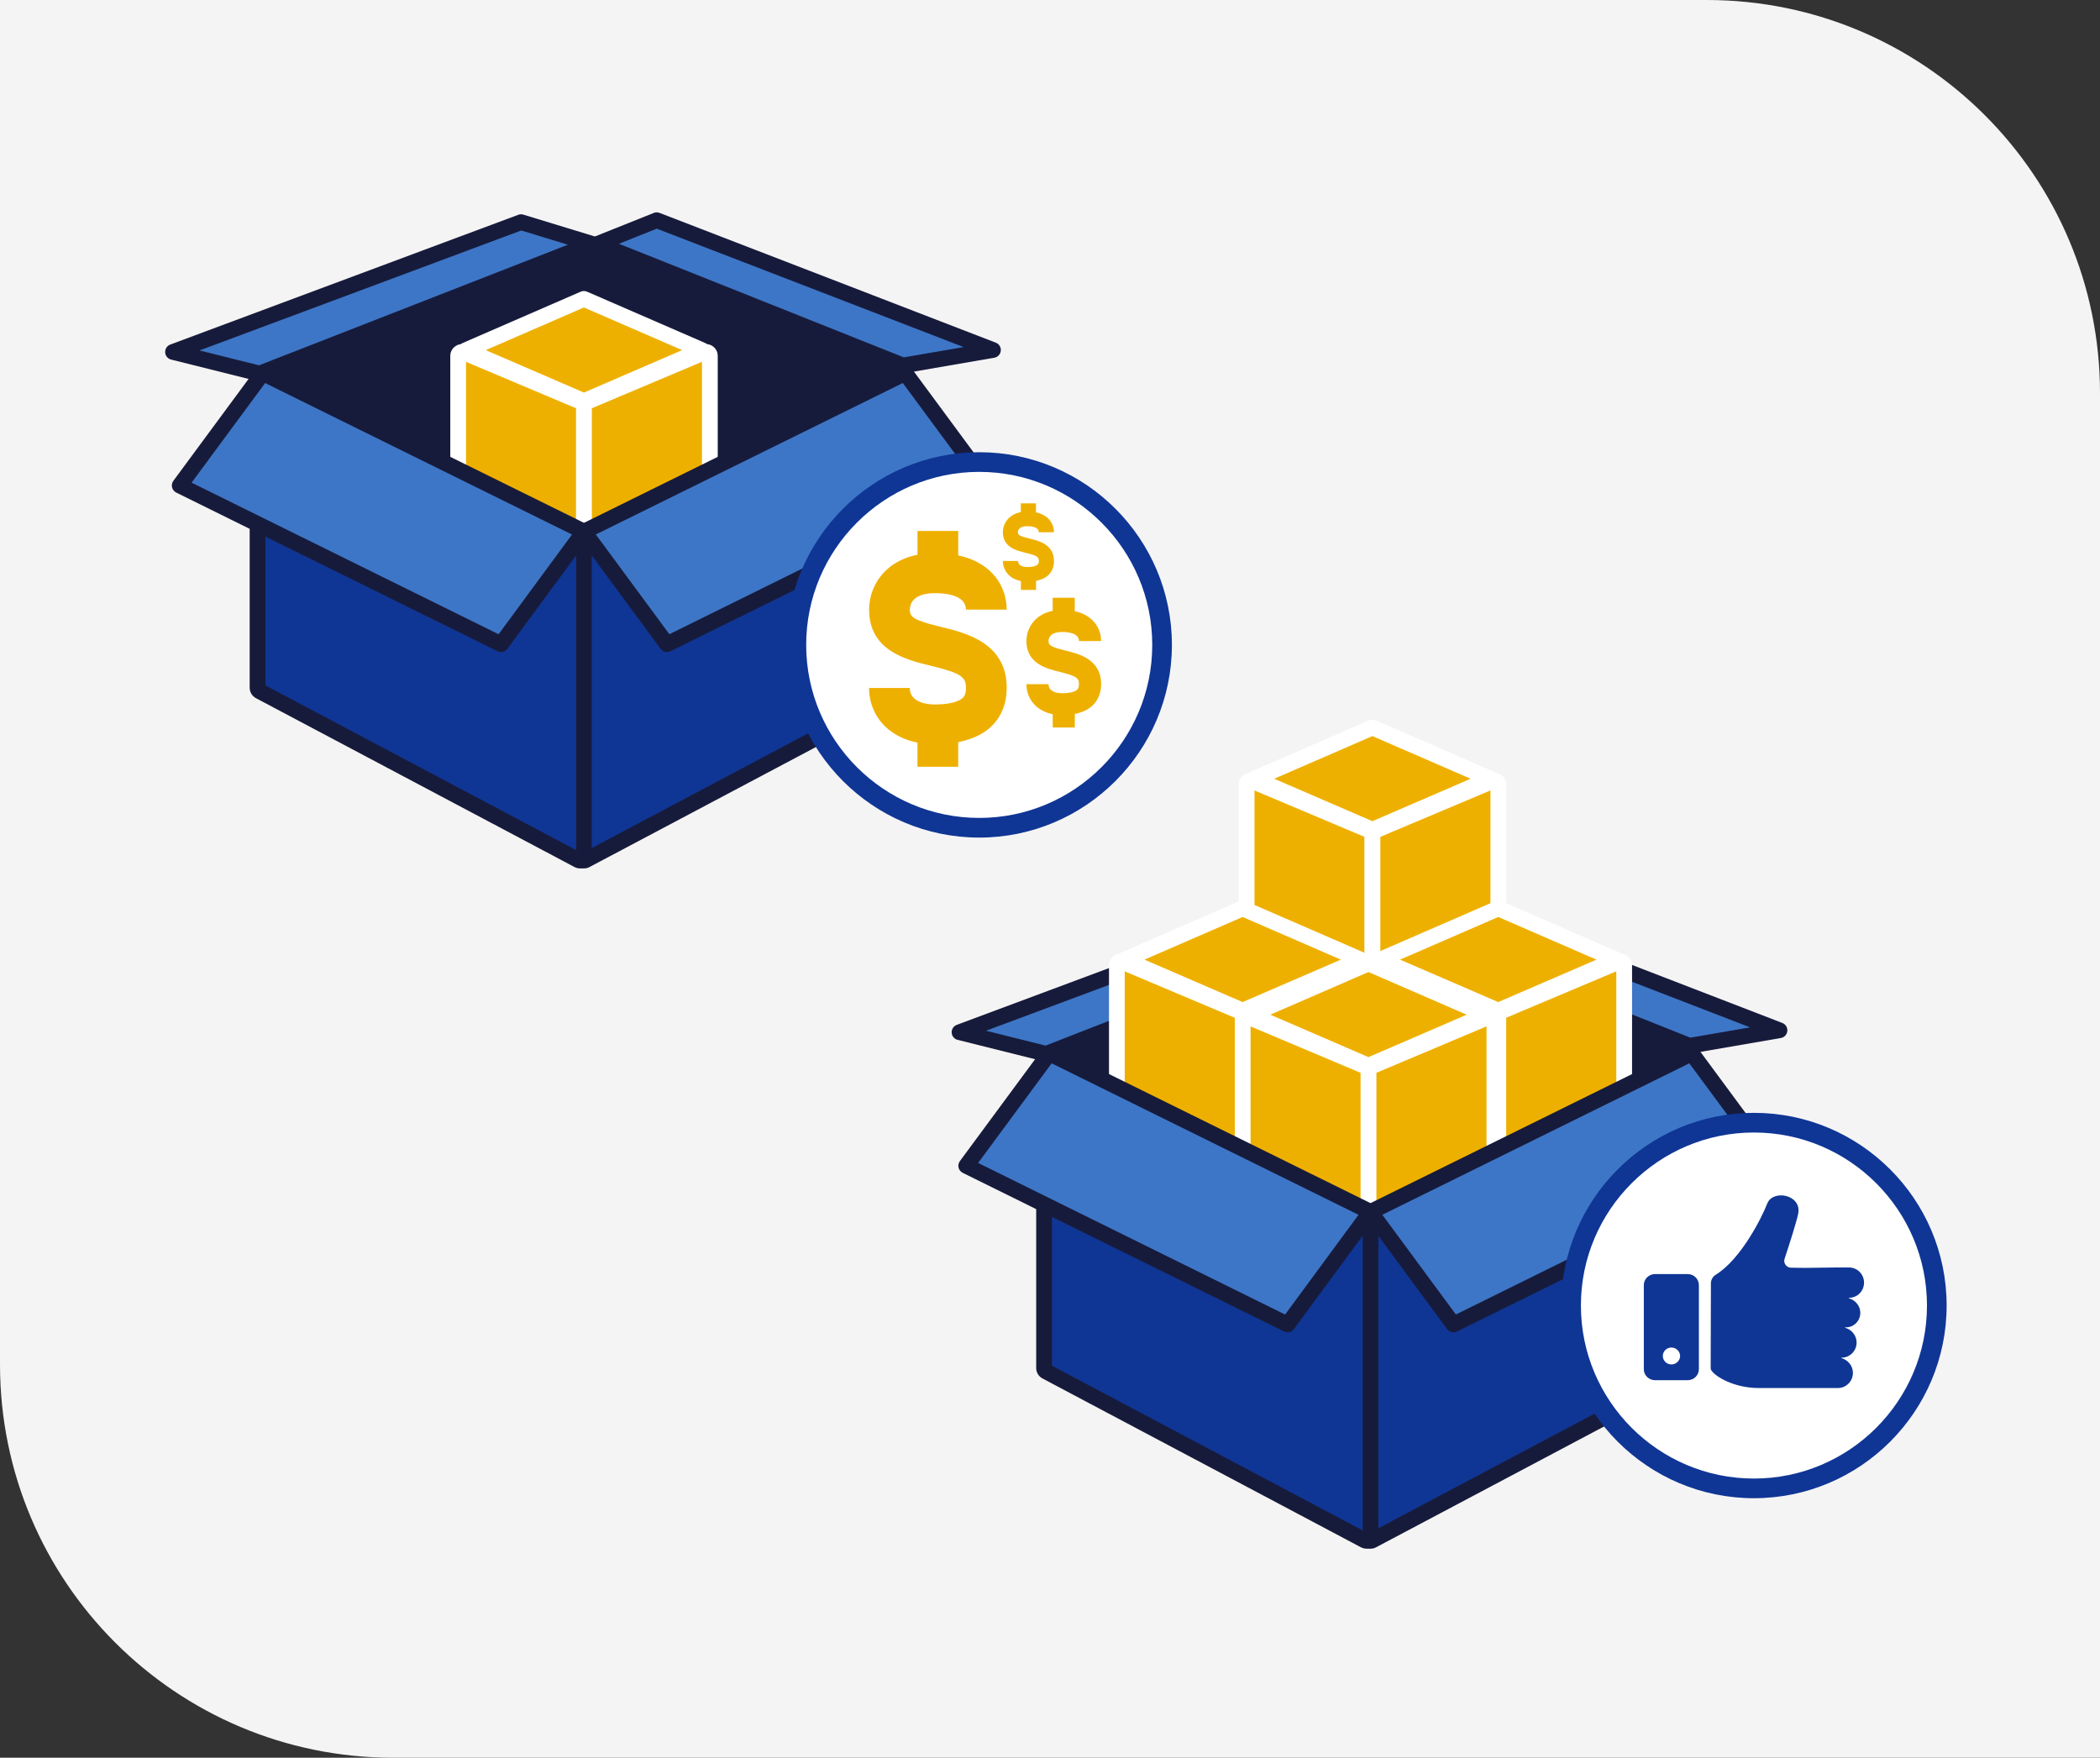 <?xml version="1.0" encoding="UTF-8"?><svg id="Artwork" xmlns="http://www.w3.org/2000/svg" viewBox="0 0 534 447"><rect x="0" y="0" width="534" height="447" fill="#333333" stroke="none"/><defs><style>.cls-1{fill:#3d76c7;}.cls-1,.cls-2,.cls-3,.cls-4,.cls-5,.cls-6{stroke-width:0px;}.cls-2{fill:#0f3695;}.cls-3{fill:#171b3b;}.cls-4{fill:#fff;}.cls-5{fill:#eeb000;}.cls-6{fill:#f5f4f4;}</style></defs><path class="cls-6" d="m0,0h434c55.23,0,100,44.77,100,100v347H100c-55.23,0-100-44.77-100-100V0Z"/><path class="cls-1" d="m132.5,56.5l-88.5,33,22,5.5,84.5-33-18-5.5Z"/><path class="cls-3" d="m66,97c-.16,0-.33-.02-.49-.06l-22-5.5c-.85-.21-1.46-.95-1.51-1.83-.05-.88.48-1.68,1.3-1.99l88.5-33c.41-.15.86-.17,1.28-.04l18,5.5c.81.25,1.38.99,1.42,1.84.03.85-.48,1.63-1.27,1.94l-84.5,33c-.23.09-.48.14-.73.14Zm-15.26-7.88l15.13,3.78,78.54-30.67-11.85-3.62-81.83,30.51Z"/><path class="cls-1" d="m167,56l-15,6,77.61,30.95,22.89-3.95-85.5-33Z"/><path class="cls-3" d="m229.61,94.95c-.25,0-.5-.05-.74-.14l-77.61-30.95c-.76-.3-1.26-1.04-1.26-1.86s.5-1.55,1.26-1.86l15-6c.47-.19.99-.19,1.46,0l85.5,33c.84.32,1.36,1.17,1.27,2.06-.09.89-.76,1.62-1.65,1.77l-22.89,3.95c-.11.02-.23.03-.34.03Zm-72.22-32.96l72.44,28.89,15.2-2.62-78.02-30.11-9.62,3.85Z"/><path class="cls-3" d="m151,62.5l-84.5,32,82.5,41.5,80.5-41.5-78.5-32Z"/><path class="cls-5" d="m148.49,76l-29.99,13.04,29.99,12.96,30.01-12.96-30.01-13.04Z"/><path class="cls-4" d="m148.48,104c-.27,0-.54-.05-.79-.16l-29.99-12.96c-.73-.32-1.21-1.04-1.21-1.83s.47-1.52,1.2-1.84l29.99-13.04c.51-.22,1.09-.22,1.59,0l30.01,13.04c.73.32,1.2,1.04,1.2,1.84,0,.8-.48,1.52-1.21,1.83l-30.01,12.96c-.25.11-.52.16-.79.16Zm-24.96-14.96l24.96,10.79,24.98-10.79-24.98-10.85-24.96,10.85Z"/><path class="cls-5" d="m116.5,90.51c0-.72.73-1.2,1.39-.92l30,12.66c.37.16.61.52.61.92v63.84c0,.55-.45,1-1,1h-30c-.55,0-1-.45-1-1v-76.49Z"/><path class="cls-4" d="m147.5,170h-30c-1.65,0-3-1.35-3-3v-76.49c0-1.01.5-1.94,1.34-2.5.84-.56,1.89-.66,2.83-.26l30,12.66c1.11.47,1.83,1.55,1.83,2.76v63.84c0,1.65-1.35,3-3,3Zm-29-4h28v-62.17l-28-11.81v73.99Zm28.61-61.92s0,0,0,0h0Z"/><path class="cls-5" d="m180.5,90.51c0-.72-.73-1.2-1.39-.92l-30,12.66c-.37.16-.61.52-.61.92v63.84c0,.55.45,1,1,1h30c.55,0,1-.45,1-1v-76.49Z"/><path class="cls-4" d="m179.5,170h-30c-1.65,0-3-1.35-3-3v-63.84c0-1.21.72-2.3,1.84-2.77l30-12.65c.93-.39,1.99-.29,2.83.26.84.56,1.34,1.49,1.34,2.5v76.49c0,1.65-1.35,3-3,3Zm-29-4h28v-73.99l-28,11.81v62.17Zm-.61-61.92h0,0Z"/><path class="cls-2" d="m147.5,136.62c0-.38.22-.73.56-.9l81-40.01c.66-.33,1.44.16,1.44.9v78.29c0,.37-.21.71-.53.88l-81,42.94c-.67.35-1.47-.13-1.47-.88v-81.22Z"/><path class="cls-3" d="m148.5,220.84c-.53,0-1.07-.14-1.54-.43-.91-.55-1.45-1.51-1.45-2.57v-81.22c0-1.13.66-2.19,1.67-2.69l81-40.01c.94-.46,2.03-.41,2.91.14.89.55,1.42,1.5,1.42,2.55v78.29c0,1.11-.61,2.12-1.59,2.65l-81.01,42.94c-.44.24-.93.35-1.41.35Zm1-83.6v78.93l79-41.88v-76.08l-79,39.02Z"/><path class="cls-2" d="m148.5,136.62c0-.38-.22-.73-.56-.9l-81-40.01c-.66-.33-1.44.16-1.44.9v78.29c0,.37.2.71.53.88l81,42.94c.67.35,1.47-.13,1.47-.88v-81.22Z"/><path class="cls-3" d="m147.5,220.84c-.48,0-.96-.12-1.41-.35l-81-42.94c-.99-.53-1.6-1.54-1.6-2.65v-78.29c0-1.04.53-2,1.42-2.55.89-.55,1.98-.6,2.91-.14l81,40.01c1.01.5,1.67,1.56,1.67,2.69v81.22c0,1.06-.54,2.02-1.45,2.57-.48.29-1.01.43-1.54.43Zm-80-46.54l79,41.88v-78.93l-79-39.02v76.08Z"/><path class="cls-1" d="m66.81,94.87l81.68,40.32-21.08,28.63-81.71-40.35,21.11-28.6Z"/><path class="cls-3" d="m127.4,165.82c-.3,0-.6-.07-.88-.21l-81.71-40.35c-.53-.26-.92-.75-1.06-1.32s-.02-1.18.33-1.66l21.11-28.6c.58-.78,1.63-1.03,2.5-.61l81.68,40.32c.53.26.92.75,1.06,1.32.14.57.02,1.18-.33,1.66l-21.08,28.63c-.39.53-.99.81-1.61.81Zm-78.68-43.08l78.06,38.55,18.67-25.36-78.03-38.52-18.7,25.33Z"/><path class="cls-1" d="m230.19,94.87l-81.71,40.32,21.11,28.63,81.71-40.35-21.11-28.6Z"/><path class="cls-3" d="m169.6,165.82c-.62,0-1.22-.29-1.61-.81l-21.11-28.63c-.35-.48-.47-1.08-.33-1.66s.53-1.06,1.06-1.32l81.71-40.32c.87-.43,1.92-.17,2.49.61l21.11,28.6c.35.48.47,1.08.33,1.66s-.53,1.06-1.06,1.32l-81.71,40.35c-.28.14-.59.21-.88.21Zm-18.09-29.9l18.7,25.36,78.06-38.55-18.7-25.33-78.06,38.52Z"/><circle class="cls-4" cx="249" cy="164" r="46.5"/><path class="cls-2" d="m249,213c-27.02,0-49-21.98-49-49s21.98-49,49-49,49,21.98,49,49-21.98,49-49,49Zm0-93c-24.26,0-44,19.74-44,44s19.74,44,44,44,44-19.74,44-44-19.74-44-44-44Z"/><path class="cls-5" d="m256,174.94c0-11.47-10.45-14-16.69-15.51-6.96-1.69-7.94-2.46-7.94-4.4,0-1.26.63-4.19,6.4-4.19,2.37,0,7.86.41,7.86,4.19h10.36c0-5.55-3.36-11.86-12.32-13.79v-6.22h-10.36s0,6.05,0,6.05c-8.4,1.66-12.29,7.99-12.31,13.96,0,10.48,9.52,12.79,15.83,14.31,7.71,1.87,8.8,2.88,8.8,5.62,0,1.7-.57,2.26-.78,2.48-1.1,1.09-3.68,1.71-7.09,1.71h-.02c-2.38,0-4.29-.59-5.38-1.66-.68-.67-1.01-1.5-1.01-2.54h-10.36c0,3.72,1.44,7.18,4.05,9.75,2.13,2.09,5,3.48,8.26,4.16v6.13h10.36s0-6.26,0-6.26c3.53-.71,6.43-2.03,8.52-4.09,2.5-2.47,3.82-5.83,3.81-9.69Z"/><path class="cls-5" d="m268,142.65c0-4.21-3.88-5.13-6.2-5.69-2.58-.62-2.95-.9-2.95-1.61,0-.46.23-1.54,2.38-1.54.88,0,2.92.15,2.92,1.54h3.85c0-2.04-1.25-4.35-4.57-5.06v-2.28h-3.85s0,2.22,0,2.22c-3.12.61-4.56,2.93-4.57,5.12,0,3.84,3.54,4.69,5.88,5.25,2.86.69,3.27,1.06,3.27,2.06,0,.62-.21.83-.29.91-.41.4-1.37.63-2.63.63h0c-.88,0-1.59-.22-2-.61-.25-.25-.37-.55-.37-.93h-3.85c0,1.36.54,2.63,1.51,3.58.79.77,1.85,1.28,3.07,1.53v2.25h3.85s0-2.3,0-2.3c1.31-.26,2.39-.74,3.16-1.5.93-.91,1.42-2.14,1.41-3.55Z"/><path class="cls-5" d="m280,173.97c0-6.31-5.67-7.7-9.06-8.53-3.78-.93-4.31-1.35-4.31-2.42,0-.69.34-2.31,3.47-2.31,1.29,0,4.27.23,4.27,2.31h5.62c0-3.05-1.83-6.53-6.69-7.59v-3.42h-5.62s0,3.33,0,3.33c-4.56.91-6.67,4.4-6.68,7.68,0,5.77,5.17,7.04,8.59,7.87,4.18,1.03,4.78,1.58,4.78,3.09,0,.94-.31,1.24-.42,1.37-.6.6-2,.94-3.85.94h-.01c-1.29,0-2.33-.32-2.92-.91-.37-.37-.55-.82-.55-1.4h-5.62c0,2.05.78,3.95,2.2,5.36,1.16,1.15,2.71,1.92,4.49,2.29v3.37h5.62s0-3.44,0-3.44c1.92-.39,3.49-1.12,4.62-2.25,1.36-1.36,2.07-3.21,2.07-5.33Z"/><path class="cls-1" d="m332.5,229.5l-88.5,33,22,5.5,84.5-33-18-5.5Z"/><path class="cls-3" d="m266,270c-.16,0-.33-.02-.49-.06l-22-5.5c-.85-.21-1.46-.95-1.51-1.83-.05-.88.48-1.68,1.3-1.99l88.5-33c.41-.15.86-.17,1.28-.04l18,5.5c.81.25,1.38.99,1.42,1.84.03.85-.48,1.63-1.27,1.94l-84.5,33c-.23.09-.48.14-.73.14Zm-15.26-7.88l15.13,3.78,78.54-30.67-11.85-3.62-81.83,30.51Z"/><path class="cls-1" d="m367,229l-15,6,77.61,30.95,22.89-3.95-85.5-33Z"/><path class="cls-3" d="m429.61,267.95c-.25,0-.5-.05-.74-.14l-77.61-30.95c-.76-.3-1.26-1.04-1.26-1.86s.5-1.55,1.26-1.86l15-6c.47-.19.99-.19,1.46,0l85.5,33c.84.32,1.36,1.17,1.27,2.06-.09.89-.76,1.62-1.65,1.77l-22.89,3.95c-.11.02-.23.03-.34.03Zm-72.22-32.96l72.44,28.89,15.2-2.62-78.02-30.11-9.62,3.85Z"/><path class="cls-3" d="m351,235.5l-84.5,32,82.5,41.5,80.5-41.5-78.5-32Z"/><path class="cls-5" d="m348.98,185l-29.98,13.04,29.98,12.96,30.02-12.96-30.02-13.04Z"/><path class="cls-4" d="m348.98,213c-.27,0-.54-.05-.79-.16l-29.99-12.96c-.73-.32-1.21-1.04-1.21-1.83s.47-1.52,1.2-1.84l29.99-13.04c.51-.22,1.09-.22,1.59,0l30.01,13.04c.73.32,1.2,1.04,1.2,1.84,0,.8-.48,1.52-1.21,1.83l-30.01,12.96c-.25.11-.52.16-.79.16Zm-24.96-14.96l24.96,10.79,24.98-10.79-24.98-10.85-24.96,10.85Z"/><path class="cls-5" d="m317,199.51c0-.71.73-1.2,1.39-.92l30,12.66c.37.16.61.52.61.92v63.84c0,.55-.45,1-1,1h-30c-.55,0-1-.45-1-1v-76.49Z"/><path class="cls-4" d="m348,279h-30c-1.65,0-3-1.35-3-3v-76.49c0-1.01.5-1.94,1.34-2.5s1.9-.66,2.83-.26l30,12.66c1.11.47,1.83,1.55,1.83,2.76v63.84c0,1.65-1.35,3-3,3Zm-29-4h28v-62.17l-28-11.81v73.99Zm28.61-61.92s0,0,0,0h0Z"/><path class="cls-5" d="m381,199.51c0-.71-.73-1.2-1.39-.92l-30,12.66c-.37.16-.61.52-.61.92v63.84c0,.55.45,1,1,1h30c.55,0,1-.45,1-1v-76.49Z"/><path class="cls-4" d="m380,279h-30c-1.65,0-3-1.35-3-3v-63.84c0-1.21.72-2.3,1.84-2.77l30-12.65c.93-.39,1.99-.29,2.83.26.84.56,1.34,1.49,1.34,2.5v76.49c0,1.65-1.35,3-3,3Zm-29-4h28v-73.99l-28,11.81v62.17Zm-.61-61.92h0,0Z"/><path class="cls-5" d="m315.98,231l-29.98,13.04,29.98,12.96,30.02-12.96-30.02-13.04Z"/><path class="cls-4" d="m315.98,259c-.27,0-.54-.05-.79-.16l-29.99-12.96c-.73-.32-1.21-1.04-1.21-1.83s.47-1.52,1.2-1.84l29.99-13.04c.51-.22,1.09-.22,1.59,0l30.01,13.04c.73.32,1.2,1.04,1.2,1.84,0,.8-.48,1.52-1.21,1.83l-30.01,12.96c-.25.11-.52.16-.79.16Zm-24.96-14.96l24.96,10.79,24.98-10.79-24.98-10.85-24.96,10.85Z"/><path class="cls-5" d="m284,245.51c0-.71.73-1.2,1.39-.92l30,12.66c.37.16.61.52.61.92v63.84c0,.55-.45,1-1,1h-30c-.55,0-1-.45-1-1v-76.49Z"/><path class="cls-4" d="m315,325h-30c-1.65,0-3-1.35-3-3v-76.49c0-1.01.5-1.94,1.34-2.5s1.9-.66,2.83-.26l30,12.66c1.11.47,1.83,1.55,1.83,2.76v63.84c0,1.65-1.35,3-3,3Zm-29-4h28v-62.17l-28-11.81v73.99Zm28.61-61.92s0,0,0,0h0Z"/><path class="cls-5" d="m348,245.51c0-.71-.73-1.2-1.39-.92l-30,12.66c-.37.16-.61.52-.61.92v63.84c0,.55.45,1,1,1h30c.55,0,1-.45,1-1v-76.49Z"/><path class="cls-4" d="m347,325h-30c-1.65,0-3-1.35-3-3v-63.84c0-1.21.72-2.3,1.84-2.77l30-12.65c.93-.39,1.99-.29,2.83.26.84.56,1.34,1.49,1.34,2.5v76.49c0,1.65-1.35,3-3,3Zm-29-4h28v-73.99l-28,11.81v62.17Zm-.61-61.92h0,0Z"/><path class="cls-5" d="m380.98,231l-29.98,13.04,29.98,12.96,30.02-12.96-30.02-13.04Z"/><path class="cls-4" d="m380.98,259c-.27,0-.54-.05-.79-.16l-29.99-12.96c-.73-.32-1.21-1.04-1.21-1.83s.47-1.52,1.2-1.84l29.99-13.04c.51-.22,1.09-.22,1.59,0l30.01,13.04c.73.32,1.2,1.04,1.2,1.84,0,.8-.48,1.52-1.21,1.83l-30.01,12.96c-.25.11-.52.16-.79.16Zm-24.96-14.96l24.96,10.79,24.98-10.79-24.98-10.85-24.96,10.85Z"/><path class="cls-5" d="m349,245.51c0-.71.73-1.2,1.39-.92l30,12.66c.37.16.61.52.61.92v63.84c0,.55-.45,1-1,1h-30c-.55,0-1-.45-1-1v-76.49Z"/><path class="cls-4" d="m380,325h-30c-1.65,0-3-1.35-3-3v-76.49c0-1.01.5-1.94,1.34-2.5s1.9-.66,2.83-.26l30,12.66c1.11.47,1.83,1.55,1.83,2.76v63.84c0,1.65-1.35,3-3,3Zm-29-4h28v-62.17l-28-11.81v73.99Zm28.61-61.92s0,0,0,0h0Z"/><path class="cls-5" d="m413,245.51c0-.71-.73-1.2-1.39-.92l-30,12.66c-.37.16-.61.52-.61.92v63.84c0,.55.45,1,1,1h30c.55,0,1-.45,1-1v-76.49Z"/><path class="cls-4" d="m412,325h-30c-1.65,0-3-1.35-3-3v-63.84c0-1.21.72-2.3,1.84-2.77l30-12.65c.93-.39,1.99-.29,2.83.26.84.56,1.34,1.49,1.34,2.5v76.49c0,1.65-1.35,3-3,3Zm-29-4h28v-73.99l-28,11.81v62.17Zm-.61-61.92h0,0Z"/><path class="cls-5" d="m347.98,245l-29.98,13.04,29.98,12.96,30.02-12.96-30.02-13.04Z"/><path class="cls-4" d="m347.98,273c-.27,0-.54-.05-.79-.16l-29.99-12.96c-.73-.32-1.21-1.04-1.21-1.83s.47-1.52,1.2-1.84l29.99-13.04c.51-.22,1.09-.22,1.59,0l30.01,13.04c.73.32,1.2,1.04,1.2,1.84,0,.8-.48,1.52-1.21,1.83l-30.01,12.96c-.25.11-.52.16-.79.16Zm-24.96-14.96l24.96,10.79,24.98-10.79-24.98-10.85-24.96,10.85Z"/><path class="cls-5" d="m316,259.51c0-.71.73-1.2,1.39-.92l30,12.66c.37.16.61.52.61.92v63.84c0,.55-.45,1-1,1h-30c-.55,0-1-.45-1-1v-76.49Z"/><path class="cls-4" d="m347,339h-30c-1.65,0-3-1.35-3-3v-76.49c0-1.01.5-1.94,1.34-2.5s1.9-.66,2.83-.26l30,12.66c1.11.47,1.83,1.55,1.83,2.76v63.84c0,1.65-1.35,3-3,3Zm-29-4h28v-62.17l-28-11.81v73.99Zm28.61-61.92s0,0,0,0h0Z"/><path class="cls-5" d="m380,259.51c0-.71-.73-1.2-1.39-.92l-30,12.66c-.37.16-.61.52-.61.92v63.84c0,.55.45,1,1,1h30c.55,0,1-.45,1-1v-76.49Z"/><path class="cls-4" d="m379,339h-30c-1.65,0-3-1.35-3-3v-63.84c0-1.21.72-2.3,1.84-2.77l30-12.65c.93-.39,1.99-.29,2.83.26.84.56,1.34,1.49,1.34,2.5v76.49c0,1.65-1.35,3-3,3Zm-29-4h28v-73.99l-28,11.81v62.17Zm-.61-61.92h0,0Z"/><path class="cls-2" d="m347.5,309.62c0-.38.22-.73.56-.9l81-40.01c.66-.33,1.44.15,1.44.9v78.29c0,.37-.2.71-.53.88l-81,42.94c-.67.35-1.47-.13-1.47-.88v-81.22Z"/><path class="cls-3" d="m348.5,393.84c-.53,0-1.07-.14-1.54-.43-.91-.55-1.45-1.51-1.45-2.57v-81.22c0-1.13.66-2.19,1.67-2.69l81-40.01c.93-.46,2.02-.41,2.91.14.89.55,1.42,1.5,1.42,2.55v78.29c0,1.11-.61,2.12-1.59,2.65l-81.01,42.94c-.44.24-.93.35-1.41.35Zm1-83.6v78.93l79-41.88v-76.08l-79,39.02Z"/><path class="cls-2" d="m348.5,309.62c0-.38-.22-.73-.56-.9l-81-40.01c-.66-.33-1.44.15-1.44.9v78.29c0,.37.2.71.53.88l81,42.94c.67.35,1.47-.13,1.47-.88v-81.22Z"/><path class="cls-3" d="m347.5,393.84c-.48,0-.96-.12-1.41-.35l-81-42.94c-.99-.53-1.6-1.54-1.6-2.65v-78.29c0-1.04.53-2,1.42-2.55.89-.55,1.98-.6,2.91-.14l81,40.01c1.01.5,1.67,1.56,1.67,2.69v81.22c0,1.06-.54,2.02-1.45,2.57-.48.29-1.01.43-1.54.43Zm-80-46.54l79,41.88v-78.93l-79-39.02v76.08Z"/><path class="cls-1" d="m266.81,267.86l81.68,40.32-21.08,28.63-81.71-40.35,21.11-28.6Z"/><path class="cls-3" d="m327.4,338.82c-.3,0-.6-.07-.88-.21l-81.71-40.35c-.53-.26-.92-.75-1.06-1.32s-.02-1.18.33-1.66l21.11-28.6c.58-.78,1.63-1.03,2.5-.61l81.68,40.32c.53.26.92.75,1.06,1.32.14.57.02,1.18-.33,1.66l-21.08,28.63c-.39.53-.99.81-1.61.81Zm-78.68-43.08l78.06,38.55,18.67-25.36-78.03-38.52-18.7,25.33Z"/><path class="cls-1" d="m430.19,267.86l-81.71,40.32,21.11,28.63,81.71-40.35-21.11-28.6Z"/><path class="cls-3" d="m369.6,338.82c-.62,0-1.22-.29-1.61-.81l-21.11-28.63c-.35-.48-.47-1.08-.33-1.66s.53-1.06,1.06-1.32l81.71-40.32c.87-.42,1.92-.17,2.49.61l21.11,28.6c.35.48.47,1.08.33,1.66s-.53,1.06-1.06,1.32l-81.71,40.35c-.28.14-.59.21-.88.21Zm-18.09-29.9l18.7,25.36,78.06-38.55-18.7-25.33-78.06,38.52Z"/><circle class="cls-4" cx="446" cy="332" r="46.5"/><path class="cls-2" d="m446,381c-27.02,0-49-21.98-49-49s21.98-49,49-49,49,21.98,49,49-21.98,49-49,49Zm0-93c-24.26,0-44,19.74-44,44s19.74,44,44,44,44-19.74,44-44-19.74-44-44-44Z"/><path class="cls-2" d="m473.06,333.9c0-1.78-1.24-3.26-2.89-3.74-.06,0-.06-.12,0-.12,2.12,0,3.83-1.72,3.83-3.86s-1.71-3.86-3.83-3.86-5.18,0-7.78.06c-1.59.06-4.77.06-6.95,0-1.18,0-2-1.19-1.65-2.25,1.12-3.38,3.12-9.61,3.48-11.57.88-4.75-6.42-6.17-7.89-2.49-1.36,3.56-6.71,14.18-13.08,18.09-.77.48-1.24,1.3-1.24,2.19l-.06,21.65c0,1.25,5.07,4.98,12.25,4.98h20.09c2.12,0,3.83-1.72,3.83-3.86,0-1.78-1.24-3.26-2.89-3.74-.06,0-.06-.12,0-.12,2.12,0,3.83-1.72,3.83-3.86,0-1.78-1.24-3.26-2.89-3.74-.06,0-.06-.12,0-.12,2.12.12,3.83-1.6,3.83-3.68h0Z"/><path class="cls-2" d="m429.14,324h-8.28c-1.61,0-2.86,1.28-2.86,2.79v21.41c0,1.57,1.31,2.79,2.86,2.79h8.28c1.61,0,2.86-1.28,2.86-2.79v-21.41c0-1.51-1.25-2.79-2.86-2.79Zm-4.11,22.98c-1.25,0-2.2-.99-2.2-2.15,0-1.22,1.01-2.15,2.2-2.15s2.2.99,2.2,2.15-1.01,2.15-2.2,2.15Z"/></svg>